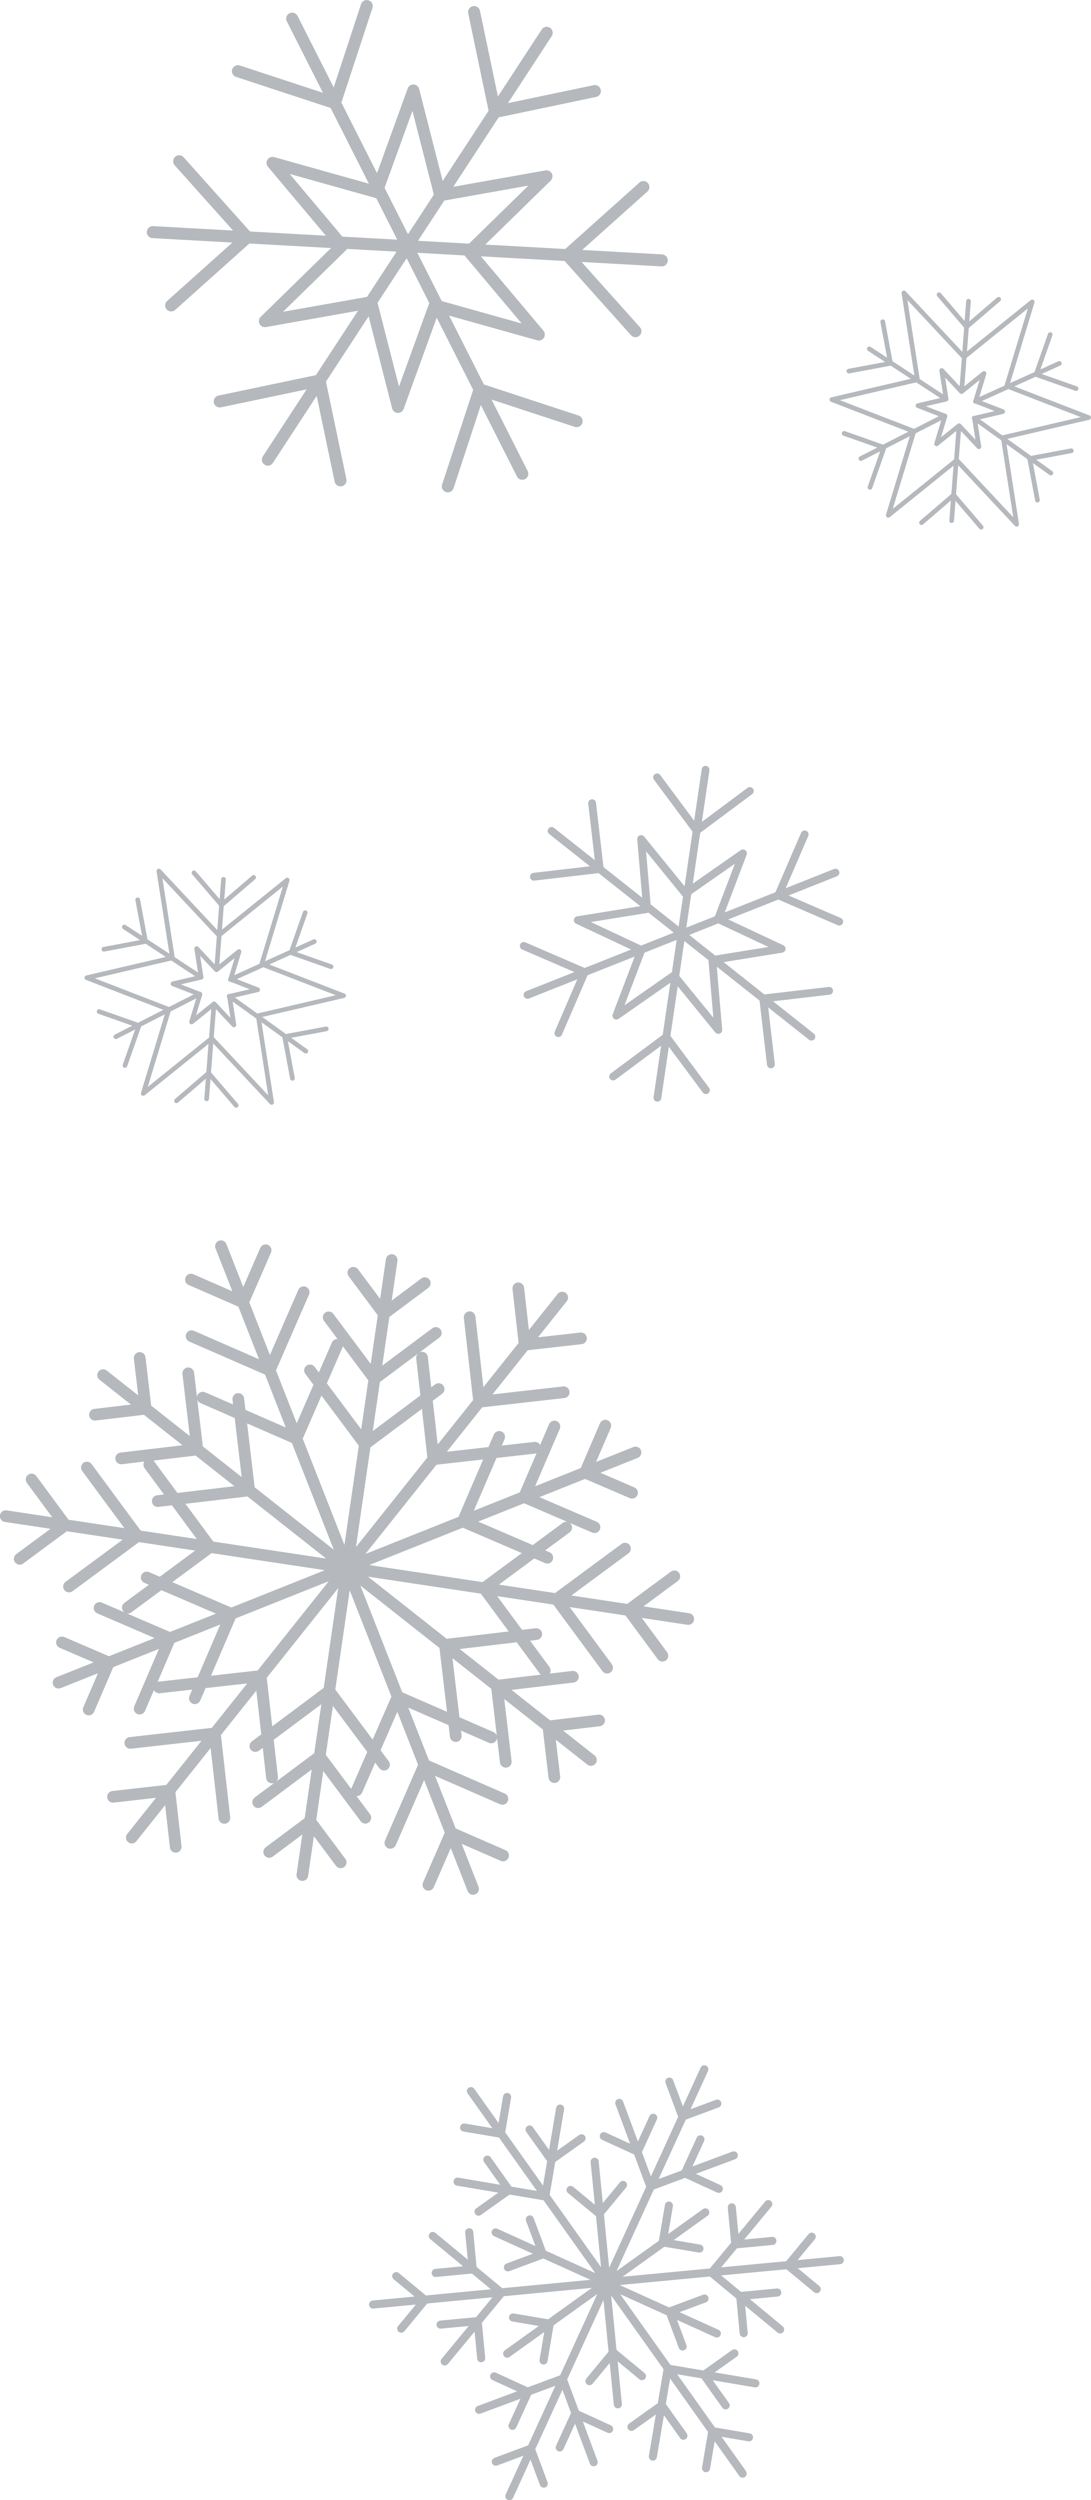 <?xml version="1.0" encoding="UTF-8"?>
<svg id="_レイヤー_2" data-name="レイヤー_2" xmlns="http://www.w3.org/2000/svg" viewBox="0 0 516.7 1183.24">
  <defs>
    <style>
      .cls-1 {
        fill: #b5b9bd;
      }
    </style>
  </defs>
  <g id="_レイヤー_1-2" data-name="レイヤー_1">
    <g>
      <path class="cls-1" d="M353.27,1169.54l-11.52-16.21,12.65,2.14c1.05.18,2.04-.53,2.21-1.57.18-1.05-.53-2.03-1.57-2.21l-16.43-2.78-4.27-6.01s0,0,0,0l-13.63-19.17,11.51,1.94,9.88,13.9c.2.28.47.5.76.63.6.28,1.33.23,1.91-.18.86-.61,1.07-1.81.45-2.68l-7.66-10.77,19.88,3.36c1.05.18,2.04-.53,2.21-1.57.18-1.05-.53-2.04-1.57-2.21l-19.61-3.31,10.45-7.43c.86-.61,1.07-1.81.45-2.68-.61-.86-1.81-1.07-2.68-.45l-13.58,9.66-15.57-2.63-23.81-33.48,21.99,9.96,5.76,15.48c.19.5.55.87,1,1.08.45.2.97.24,1.47.05.99-.37,1.5-1.48,1.13-2.47l-4.43-11.91,18.05,8.17c.97.44,2.1,0,2.54-.96.44-.96.01-2.1-.95-2.54,0,0,0,0,0,0l-18.44-8.35,12.49-4.65c.99-.37,1.5-1.48,1.13-2.47-.37-.99-1.48-1.5-2.47-1.13l-16.12,6-23.37-10.58,42.65-4.04,12.58,10.4,1.57,16.59c.07.71.51,1.29,1.11,1.57.3.14.63.2.98.16,1.06-.1,1.83-1.04,1.73-2.09l-1.21-12.77,15.33,12.67c.13.11.28.2.43.27.77.35,1.71.16,2.28-.52.68-.82.56-2.03-.26-2.7l-15.54-12.85,13.15-1.25c1.06-.1,1.83-1.04,1.73-2.09-.1-1.06-1.04-1.83-2.09-1.73l-16.98,1.61-9.41-7.78,23.79-2.25s0,0,0,0l7.07-.67,13.14,10.87c.13.11.28.2.43.27.77.35,1.71.16,2.28-.52.68-.82.56-2.03-.26-2.7l-10.18-8.42,20.07-1.9c1.06-.1,1.83-1.04,1.73-2.09-.1-1.06-1.04-1.83-2.09-1.73l-19.8,1.88,8.17-9.88c.68-.82.56-2.03-.26-2.7-.82-.68-2.03-.56-2.7.26l-10.62,12.84-30.76,2.91,7.44-8.99,16.98-1.61c1.06-.1,1.83-1.04,1.73-2.09-.1-1.06-1.04-1.83-2.09-1.73l-13.15,1.25,12.85-15.54c.68-.82.56-2.03-.26-2.7-.82-.68-2.03-.56-2.7.26l-12.67,15.33-1.21-12.77c-.1-1.06-1.04-1.83-2.09-1.73-1.06.1-1.83,1.04-1.73,2.09l1.57,16.59-10.06,12.17-41.33,3.92,19.8-14.2,16.29,2.75c1.05.18,2.04-.53,2.21-1.57.18-1.05-.53-2.04-1.57-2.21l-12.53-2.12,16.1-11.55c.86-.62,1.06-1.82.44-2.68-.62-.86-1.82-1.06-2.68-.44l-16.44,11.79,2.22-13.14c.18-1.05-.53-2.04-1.57-2.21-1.05-.18-2.04.53-2.21,1.57l-2.87,16.96-20.03,14.36,17.66-38.6,14.8-5.51,15.16,6.94c.96.44,2.1.02,2.55-.95.44-.96.02-2.1-.95-2.55l-11.66-5.34,18.64-6.94c.99-.37,1.5-1.48,1.13-2.47-.37-.99-1.48-1.5-2.47-1.13l-18.9,7.03,5.5-12.02c.44-.96.02-2.1-.95-2.55-.96-.44-2.1-.02-2.55.95l-7.1,15.51-10.94,4.07,9.79-21.39,3.07-6.71,15.62-5.81c.99-.37,1.5-1.48,1.13-2.47-.37-.99-1.48-1.5-2.47-1.13l-12.02,4.47,8.27-18.08c.44-.96.02-2.1-.95-2.55-.96-.44-2.1-.02-2.55.95l-8.39,18.33-4.61-12.38c-.37-.99-1.48-1.5-2.47-1.13-.99.37-1.5,1.48-1.13,2.47l5.95,15.98-2.95,6.46-9.94,21.73-4.26-11.44,7.1-15.51c.44-.96.02-2.1-.95-2.55-.96-.44-2.1-.02-2.55.95l-5.5,12.02-7.03-18.9c-.37-.99-1.48-1.5-2.47-1.13-.99.37-1.5,1.48-1.13,2.47l6.94,18.64-11.66-5.34c-.96-.44-2.1-.02-2.55.95-.44.96-.02,2.1.95,2.55l15.16,6.94,5.69,15.29-17.51,38.28-2.49-25.23,10.53-12.73c.68-.82.56-2.03-.26-2.7-.82-.68-2.03-.56-2.7.26l-8.1,9.8-1.95-19.72c-.1-1.06-1.05-1.83-2.1-1.72-1.06.1-1.83,1.04-1.72,2.1l1.99,20.14-10.27-8.49c-.82-.68-2.03-.56-2.7.26-.68.82-.56,2.03.26,2.7l13.26,10.96,2.39,24.13-24.32-34.21,2.63-15.57,13.58-9.66c.86-.61,1.07-1.81.45-2.68-.61-.86-1.81-1.07-2.68-.45l-10.45,7.43,3.31-19.61c.18-1.05-.53-2.04-1.57-2.21-1.05-.18-2.04.53-2.21,1.57l-3.36,19.88-7.66-10.77c-.61-.86-1.81-1.07-2.68-.45-.86.61-1.07,1.81-.45,2.68l9.88,13.9-1.94,11.51-17.91-25.18,2.78-16.43c.18-1.05-.53-2.04-1.57-2.21-1.05-.18-2.04.53-2.21,1.57l-2.14,12.65-11.52-16.21c-.61-.86-1.81-1.07-2.68-.45-.86.61-1.07,1.81-.45,2.68l11.68,16.43-13.03-2.2c-1.05-.18-2.04.53-2.21,1.57-.15.88.32,1.71,1.09,2.07.15.07.31.12.48.15l16.82,2.84,4.12,5.79s0,0,0,0l13.85,19.48-12.03-2.03-9.88-13.9c-.61-.86-1.81-1.07-2.68-.45-.86.61-1.07,1.81-.45,2.68l7.66,10.77-19.88-3.36c-1.05-.18-2.04.53-2.21,1.57-.15.88.32,1.71,1.09,2.07.15.07.31.12.48.15l19.61,3.31-10.45,7.43c-.86.61-1.07,1.81-.45,2.68.2.28.47.5.76.63.6.28,1.33.23,1.91-.18l13.58-9.66,16.09,2.72,24.51,34.47-23.45-10.62-5.76-15.48c-.37-.99-1.48-1.5-2.47-1.13-.99.37-1.5,1.48-1.13,2.47l4.43,11.91-18.05-8.17c-.97-.44-2.1,0-2.54.96-.44.96-.01,2.1.95,2.54,0,0,0,0,0,0l18.44,8.34-12.49,4.65c-.99.37-1.5,1.48-1.13,2.47.19.5.55.87,1,1.08s.97.24,1.47.05l16.12-6,22.3,10.1-41.75,3.96-12.17-10.06-1.57-16.59c-.1-1.06-1.04-1.83-2.09-1.73-1.06.1-1.83,1.04-1.73,2.09l1.21,12.77-15.33-12.67c-.82-.68-2.03-.56-2.7.26-.68.82-.56,2.03.26,2.7l15.54,12.85-13.15,1.25c-1.06.1-1.83,1.04-1.73,2.09.07.71.51,1.29,1.11,1.57.3.14.63.2.98.16l16.98-1.61,8.99,7.44-23.42,2.22s0,0,0,0l-7.34.7-12.84-10.62c-.82-.68-2.03-.56-2.7.26-.68.82-.56,2.03.26,2.7l9.88,8.17-19.8,1.88c-1.06.1-1.83,1.04-1.73,2.09.07.71.51,1.29,1.11,1.57.3.14.63.2.98.16l20.07-1.9-8.42,10.18c-.68.82-.56,2.03.26,2.7.13.11.28.2.43.27.77.35,1.71.16,2.28-.52l10.87-13.14,30.86-2.92-7.78,9.4-16.98,1.61c-1.06.1-1.83,1.04-1.73,2.09.07.71.51,1.29,1.11,1.57.3.14.63.2.98.16l13.15-1.25-12.85,15.54c-.68.82-.56,2.03.26,2.7.13.11.28.2.43.27.77.35,1.71.16,2.28-.52l12.67-15.33,1.21,12.77c.07.71.51,1.29,1.11,1.57.3.14.63.2.98.16,1.06-.1,1.83-1.04,1.73-2.09l-1.57-16.59,10.4-12.58,41.68-3.95-20.74,14.87-16.29-2.75c-1.05-.18-2.04.53-2.21,1.57-.15.88.32,1.71,1.09,2.07.15.07.31.12.48.15l12.53,2.12-16.1,11.55c-.86.62-1.06,1.82-.44,2.68.2.28.47.49.76.63.61.28,1.34.23,1.92-.19l16.44-11.79-2.22,13.14c-.15.88.32,1.71,1.09,2.07.15.07.31.12.48.15,1.05.18,2.04-.53,2.21-1.57l2.86-16.96,20.71-14.85-17.61,38.49-15.29,5.69-15.16-6.94c-.96-.44-2.1-.02-2.55.95-.44.96-.02,2.1.95,2.55l11.66,5.34-18.64,6.94c-.99.37-1.5,1.48-1.13,2.47.19.5.55.87,1,1.08.45.2.97.24,1.47.05l18.9-7.03-5.5,12.02c-.44.96-.02,2.1.95,2.55.96.44,2.1.02,2.55-.95l7.1-15.51,11.44-4.26-9.94,21.73-2.95,6.46-15.98,5.95c-.99.37-1.5,1.48-1.13,2.47.19.5.55.87,1,1.08.45.2.97.24,1.47.05l12.38-4.61-8.39,18.33c-.44.96-.02,2.1.95,2.55.96.44,2.1.02,2.55-.95l8.27-18.08,4.47,12.02c.19.5.55.87,1,1.08.45.2.97.24,1.47.05.99-.37,1.5-1.48,1.13-2.47l-5.81-15.62,3.07-6.71,9.79-21.39,4.07,10.94-7.1,15.51c-.44.96-.02,2.1.95,2.55.96.44,2.1.02,2.55-.95l5.5-12.02,7.03,18.9c.19.5.55.87,1,1.08.45.2.97.24,1.47.05.99-.37,1.5-1.48,1.13-2.47l-6.94-18.64,11.66,5.34c.96.44,2.1.02,2.55-.95.44-.96.02-2.1-.95-2.55l-15.16-6.94-5.51-14.8,17.18-37.54,2.41,24.41-10.53,12.73c-.68.82-.56,2.03.26,2.7.13.11.28.2.43.27.77.35,1.71.16,2.28-.52l8.1-9.8,1.95,19.72c.07.71.51,1.28,1.11,1.56.3.14.64.2.99.16,1.06-.1,1.83-1.04,1.72-2.1l-1.99-20.14,10.27,8.49c.13.11.28.2.43.27.77.35,1.71.16,2.28-.52.68-.82.56-2.03-.26-2.7l-13.26-10.96-2.55-25.75,24.8,34.88-2.72,16.09-13.58,9.66c-.86.61-1.07,1.81-.45,2.68.2.28.47.5.76.63.6.28,1.33.23,1.91-.18l10.45-7.43-3.31,19.61c-.15.88.32,1.71,1.09,2.07.15.07.31.12.48.15,1.05.18,2.04-.53,2.21-1.57l3.36-19.88,7.66,10.77c.2.28.47.5.76.63.6.28,1.33.23,1.91-.18.86-.61,1.07-1.81.45-2.68l-9.88-13.9,2.03-12.03,17.96,25.27-2.84,16.82c-.15.88.32,1.71,1.09,2.07.15.07.31.12.48.15,1.05.18,2.04-.53,2.21-1.57l2.2-13.03,11.68,16.43c.2.28.47.5.76.63.6.28,1.33.23,1.91-.18.86-.61,1.07-1.81.45-2.68Z"/>
      <path class="cls-1" d="M273.99,196.67l-44.81-14.71-16.47-32.57,41.71,11.69c1.2.34,2.49-.15,3.16-1.2.68-1.05.59-2.42-.22-3.38l-29.59-35.17,39.62,2.2,31.44,35.12c.17.19.36.35.56.49,1.05.69,2.48.62,3.46-.26,1.17-1.05,1.27-2.85.22-4.02l-27.64-30.87,37.83,2.1c1.57.09,2.92-1.12,3-2.69.09-1.57-1.12-2.92-2.69-3l-37.85-2.1,30.9-27.65c1.17-1.05,1.27-2.85.22-4.02-1.05-1.17-2.85-1.27-4.02-.22l-35.14,31.45-37.85-2.1,30.98-30.27c.89-.87,1.11-2.23.54-3.34-.57-1.11-1.8-1.72-3.03-1.5l-43.63,7.75,21.47-32.85,46.16-9.67c1.54-.32,2.53-1.83,2.2-3.37-.32-1.54-1.83-2.53-3.37-2.2l-40.58,8.5,20.74-31.73c.86-1.32.49-3.08-.83-3.94-1.32-.86-3.08-.49-3.94.83l-20.73,31.71-8.49-40.56c-.32-1.54-1.83-2.53-3.37-2.21-1.54.32-2.53,1.83-2.21,3.37l9.65,46.14-21.74,33.25-11.13-43.54c-.31-1.21-1.37-2.08-2.62-2.14-1.25-.06-2.39.7-2.82,1.87l-14.53,40.08-16.87-33.37,14.71-44.81c.49-1.49-.32-3.1-1.82-3.6-1.5-.49-3.11.32-3.6,1.82l-12.93,39.39-17.11-33.83c-.71-1.4-2.42-1.97-3.83-1.26-1.4.71-1.97,2.42-1.26,3.83l17.1,33.81-39.37-12.93c-1.5-.49-3.11.32-3.6,1.82-.41,1.25.09,2.59,1.15,3.27.2.13.43.24.67.32l44.79,14.71,18.12,35.82-44.87-12.58c-1.2-.34-2.49.15-3.16,1.2-.68,1.05-.59,2.42.22,3.38l27.44,32.62-35.92-1.99-31.45-35.14c-1.05-1.17-2.85-1.27-4.02-.22-1.17,1.05-1.27,2.85-.22,4.02l27.65,30.9-37.85-2.1c-1.57-.09-2.92,1.12-3,2.69-.06,1.05.46,2.01,1.29,2.54.4.26.88.43,1.4.46l37.83,2.1-30.88,27.63c-1.17,1.05-1.27,2.85-.22,4.02.17.19.36.35.57.49,1.05.69,2.48.62,3.46-.26l35.13-31.43,38.68,2.14-33.33,32.57c-.89.87-1.11,2.23-.54,3.34.23.45.57.82.97,1.08.59.39,1.33.55,2.06.42l43.6-7.74-19.93,30.48-46.14,9.67c-1.54.32-2.53,1.83-2.2,3.37.16.77.62,1.4,1.23,1.8.61.4,1.37.57,2.14.4l40.56-8.5-20.73,31.71c-.86,1.32-.49,3.08.83,3.94,1.32.86,3.08.49,3.94-.83l20.74-31.73,8.5,40.58c.16.77.62,1.4,1.23,1.8.61.4,1.37.56,2.14.4,1.54-.32,2.53-1.83,2.2-3.37l-9.67-46.16,20.2-30.89,11.14,43.57c.31,1.21,1.37,2.08,2.62,2.14,1.25.06,2.39-.7,2.82-1.87l15.66-43.21,17.27,34.15-14.7,44.79c-.41,1.25.09,2.59,1.15,3.27.2.13.43.24.67.32,1.5.49,3.11-.32,3.6-1.82l12.92-39.37,17.1,33.81c.23.46.58.83.98,1.1.82.54,1.91.63,2.85.16,1.4-.71,1.97-2.42,1.26-3.83l-17.11-33.83,39.4,12.93c1.5.49,3.11-.32,3.6-1.82.49-1.5-.32-3.1-1.82-3.6ZM220.07,121.02l26.98,32.08-37.84-10.61-11.55-22.83,22.31,1.24s.05.08.08.12ZM250.24,87.85l-28.1,27.46-24.16-1.34,12.45-19.05,39.81-7.07ZM195.33,52.47l10.14,39.65-12.24,18.73-11.1-21.95,13.21-36.43ZM137.23,82.33l40.36,11.32c.2.06.4.08.59.1l9.95,19.68-25.97-1.44-24.94-29.65ZM134.04,147.58l29.98-29.3c.15-.14.27-.3.38-.47l23.41,1.3-13.99,21.4-39.78,7.06ZM203.25,143.56l-14.29,39.41-10.14-39.67,13.77-21.07,10.72,21.2s-.05.08-.06.13Z"/>
      <path class="cls-1" d="M335.82,514.89l-18.3-24.6,3.45-23.47,17.78,21.83c.51.63,1.38.85,2.13.55.75-.3,1.22-1.07,1.15-1.88l-2.55-29.77,20.23,16.01,3.55,30.43c.02.16.06.32.12.47.3.76,1.09,1.25,1.94,1.16,1.02-.12,1.74-1.04,1.63-2.05l-3.12-26.75,19.31,15.28c.8.63,1.97.5,2.6-.3.63-.8.5-1.97-.3-2.6l-19.32-15.29,26.77-3.12c1.02-.12,1.74-1.04,1.63-2.05-.12-1.02-1.04-1.74-2.05-1.63l-30.45,3.55-19.32-15.29,27.79-4.48c.8-.13,1.43-.77,1.54-1.57.11-.8-.31-1.59-1.05-1.93l-26.08-12.22,23.71-9.41,28.14,12.15c.94.41,2.03-.03,2.43-.97.41-.94-.03-2.03-.97-2.43l-24.74-10.68,22.9-9.09c.95-.38,1.42-1.45,1.04-2.4-.38-.95-1.45-1.42-2.4-1.04l-22.89,9.08,10.68-24.73c.41-.94-.03-2.03-.97-2.44-.94-.41-2.03.03-2.44.97l-12.15,28.13-24,9.53,10.39-27.3c.29-.76.05-1.62-.59-2.12-.64-.5-1.53-.52-2.2-.06l-22.73,15.85,3.53-24.05,24.6-18.3c.82-.61.99-1.77.38-2.59-.61-.82-1.77-.99-2.59-.38l-21.62,16.09,3.58-24.38c.15-1.01-.55-1.95-1.56-2.1-1.01-.15-1.95.55-2.1,1.56l-3.58,24.37-16.07-21.61c-.61-.82-1.77-.99-2.59-.38-.69.51-.92,1.41-.62,2.17.06.15.14.29.24.42l18.28,24.59-3.79,25.82-19.13-23.49c-.51-.63-1.38-.85-2.13-.55-.75.3-1.22,1.07-1.15,1.88l2.36,27.61-18.34-14.51-3.55-30.45c-.12-1.02-1.04-1.74-2.05-1.63-1.02.12-1.74,1.04-1.63,2.05l3.12,26.77-19.32-15.29c-.8-.63-1.97-.5-2.6.3-.43.54-.51,1.24-.27,1.83.12.29.31.56.57.77l19.31,15.28-26.76,3.11c-1.02.12-1.74,1.04-1.63,2.05.02.17.06.32.12.47.3.76,1.09,1.25,1.94,1.16l30.44-3.54,19.74,15.62-29.91,4.82c-.8.13-1.43.77-1.54,1.57-.05.33,0,.65.11.94.17.43.5.79.94.99l26.06,12.21-22,8.73-28.13-12.14c-.94-.41-2.03.03-2.43.97-.2.47-.2.98-.02,1.42.17.44.52.81.99,1.02l24.73,10.67-22.89,9.08c-.95.38-1.42,1.45-1.04,2.4.38.95,1.45,1.42,2.4,1.04l22.9-9.09-10.68,24.74c-.2.47-.2.98-.02,1.42.17.44.52.81.99,1.02.94.41,2.03-.03,2.43-.97l12.15-28.14,22.3-8.85-10.4,27.32c-.29.76-.05,1.62.59,2.12.64.5,1.53.52,2.2.06l24.5-17.09-3.61,24.61-24.58,18.29c-.69.51-.92,1.41-.62,2.17.06.15.14.29.24.42.61.82,1.77.99,2.59.38l21.61-16.08-3.58,24.37c-.05.33,0,.66.11.95.24.59.77,1.05,1.45,1.15,1.01.15,1.95-.55,2.1-1.56l3.58-24.38,16.09,21.62c.61.82,1.77.99,2.59.38.82-.61.99-1.77.38-2.59ZM335.51,454.51l2.32,27.15-16.13-19.8,2.42-16.45,11.39,9.01s0,.06,0,.1ZM363.96,448.19l-25.21,4.07-12.33-9.76,13.75-5.46,23.79,11.15ZM348.03,408.82l-9.46,24.86-13.52,5.37,2.32-15.82,20.66-14.41ZM305.98,402.93l17.21,21.13c.08.1.18.19.28.27l-2.08,14.18-13.26-10.49-2.15-25.09ZM279.85,436.4l26.9-4.34c.13-.02.26-.06.38-.11l11.95,9.46-15.45,6.13-23.78-11.14ZM318.13,460.18l-22.35,15.59,9.47-24.88,15.21-6.03-2.24,15.28s-.06.03-.08.05Z"/>
      <path class="cls-1" d="M299.97,684.88s0,0-.01,0l-17.64,7.04,6.91-16.07c.6-1.41-.05-3.04-1.45-3.64-1.4-.6-3.03.05-3.64,1.45l-9.09,21.16-21.61,8.62,11.68-27.18c.6-1.41-.05-3.04-1.45-3.64-1.4-.6-3.03.05-3.64,1.45l-4.24,9.86c-.51-.99-1.59-1.61-2.76-1.48l-15.36,1.73,1.3-3.02c.6-1.41-.05-3.04-1.45-3.64-1.4-.6-3.03.05-3.64,1.45l-2.55,5.92-19.71,2.22,16.76-21.02,38.9-4.39c.25-.03.48-.09.7-.17,1.14-.45,1.88-1.62,1.74-2.89-.17-1.52-1.54-2.61-3.06-2.44l-33.4,3.77,16.66-20.9,25.56-2.88c.25-.03.48-.09.7-.17,1.14-.45,1.88-1.62,1.74-2.89-.17-1.52-1.54-2.61-3.06-2.44l-20.05,2.26,13.62-17.08c.95-1.2.76-2.94-.44-3.89-1.19-.95-2.94-.76-3.89.44l-13.62,17.08-2.26-20.05c-.17-1.52-1.54-2.61-3.06-2.44-1.52.17-2.61,1.54-2.44,3.06l2.88,25.56-16.66,20.89-3.77-33.4c-.17-1.52-1.54-2.61-3.06-2.44-1.52.17-2.61,1.54-2.44,3.06l4.39,38.9-16.76,21.02-2.33-20.69,4.44-3.31c1.23-.92,1.48-2.65.56-3.88-.92-1.23-2.65-1.47-3.88-.56l-1.84,1.37-1.62-14.34c-.17-1.52-1.54-2.61-3.06-2.44-.29.03-.56.12-.82.24l9.32-6.96c1.23-.92,1.48-2.65.56-3.88-.92-1.23-2.65-1.47-3.88-.56l-23.7,17.7,3.34-23.03,18.46-13.78c1.23-.92,1.48-2.65.56-3.88-.92-1.23-2.65-1.48-3.88-.56l-14.02,10.46,2.73-18.79c.22-1.51-.83-2.92-2.34-3.14-1.52-.22-2.92.83-3.14,2.34l-2.73,18.79-10.46-14.02c-.92-1.23-2.65-1.47-3.88-.56-1.23.92-1.48,2.65-.56,3.88l13.78,18.46-3.34,23.02-17.7-23.7c-.92-1.23-2.65-1.47-3.88-.56-1.23.92-1.48,2.65-.56,3.88l6.42,8.6c-1.11-.05-2.19.57-2.66,1.65l-6.18,14.17-1.97-2.63c-.92-1.23-2.66-1.48-3.88-.56-1.23.92-1.48,2.65-.56,3.88l3.86,5.17-7.93,18.18-9.82-25.02,15.65-35.89c.61-1.4-.03-3.03-1.43-3.65-1.4-.61-3.03.03-3.65,1.43l-13.44,30.81-9.77-24.87,10.28-23.57c.61-1.4-.03-3.03-1.43-3.65-1.4-.61-3.03.03-3.65,1.43l-8.07,18.5-7.98-20.33c-.56-1.42-2.17-2.13-3.59-1.57-1.42.56-2.13,2.17-1.57,3.59l7.98,20.33-18.5-8.07c-1.4-.61-3.03.03-3.65,1.43-.61,1.4.03,3.03,1.43,3.65l23.57,10.28,9.77,24.87-30.81-13.44c-1.4-.61-3.03.03-3.65,1.43-.61,1.4.03,3.03,1.43,3.65l35.89,15.65,9.82,25.02-19.08-8.32-.65-5.5c-.18-1.52-1.56-2.6-3.08-2.43-1.51.18-2.6,1.56-2.43,3.08l.27,2.28-13.23-5.77c-1.4-.61-3.03.03-3.65,1.43-.12.27-.18.55-.2.82l-1.37-11.56c-.18-1.52-1.56-2.6-3.08-2.43-1.52.18-2.6,1.56-2.43,3.08l3.47,29.38-18.27-14.41-2.7-22.87c-.18-1.52-1.56-2.6-3.08-2.43-1.51.18-2.6,1.56-2.43,3.08l2.05,17.37-14.91-11.76c-1.2-.95-2.94-.74-3.89.46-.95,1.2-.74,2.94.46,3.89l14.91,11.76-17.37,2.05c-1.51.18-2.6,1.56-2.43,3.08.18,1.52,1.56,2.6,3.08,2.43l22.87-2.71,18.27,14.41-29.38,3.47c-1.51.18-2.6,1.56-2.43,3.08.18,1.52,1.56,2.6,3.08,2.43l10.66-1.26c-.6.94-.6,2.18.1,3.13l9.18,12.44-3.27.39c-1.51.19-2.6,1.56-2.43,3.08.18,1.52,1.56,2.6,3.08,2.43l6.4-.76,11.78,15.96-26.58-4-23.25-31.5c-.91-1.23-2.64-1.5-3.87-.58-1.23.91-1.49,2.64-.58,3.87l19.96,27.04-26.42-3.98-15.28-20.69c-.91-1.23-2.65-1.49-3.87-.58-1.23.91-1.49,2.64-.58,3.87l11.99,16.23-21.6-3.25c-1.51-.23-2.92.81-3.15,2.33-.23,1.51.81,2.92,2.33,3.15l21.6,3.25-16.23,11.99c-1.23.91-1.49,2.64-.58,3.87.76,1.03,2.1,1.38,3.24.93.22-.09.43-.2.63-.35l20.69-15.28,26.43,3.98-27.04,19.96c-1.23.91-1.49,2.64-.58,3.87.76,1.03,2.1,1.38,3.24.93.22-.09.43-.2.63-.35l31.5-23.25,26.58,4-16.75,12.37-5.09-2.19c-1.4-.6-3.03.05-3.64,1.45-.6,1.41.05,3.04,1.45,3.64l2.11.91-11.61,8.57c-1.23.91-1.49,2.64-.58,3.87.17.23.37.42.58.58l-10.66-4.58c-1.4-.6-3.03.05-3.64,1.45-.6,1.41.05,3.04,1.45,3.64l27.18,11.68-21.61,8.62-21.16-9.09c-1.4-.6-3.03.05-3.64,1.45-.6,1.41.05,3.04,1.45,3.64l16.07,6.91-17.64,7.03c-1.42.57-2.11,2.18-1.55,3.6.57,1.42,2.17,2.11,3.59,1.55,0,0,0,0,.01,0l17.64-7.04-6.91,16.07c-.6,1.41.05,3.04,1.45,3.64.7.3,1.45.29,2.11.03.66-.26,1.23-.78,1.53-1.48l9.09-21.16,21.61-8.62-11.68,27.18c-.6,1.41.05,3.04,1.45,3.64.7.3,1.45.29,2.11.03.66-.26,1.23-.78,1.53-1.48l4.24-9.86c.51.99,1.59,1.61,2.76,1.48l15.36-1.73-1.3,3.02c-.6,1.41.05,3.04,1.45,3.64.7.3,1.45.29,2.11.03.66-.26,1.23-.78,1.53-1.48l2.55-5.92,19.71-2.22-16.76,21.02-38.91,4.39c-1.52.17-2.61,1.54-2.44,3.06s1.54,2.61,3.06,2.44l33.4-3.77-16.66,20.9-25.56,2.88c-1.52.17-2.61,1.54-2.44,3.06.17,1.52,1.54,2.61,3.06,2.44l20.05-2.26-13.62,17.08c-.95,1.2-.76,2.94.44,3.89.8.64,1.85.76,2.74.41.44-.17.84-.46,1.15-.85l13.62-17.08,2.26,20.05c.17,1.52,1.54,2.61,3.06,2.44.25-.03.48-.09.7-.17,1.14-.45,1.88-1.62,1.74-2.89l-2.88-25.56,16.66-20.9,3.77,33.4c.17,1.52,1.54,2.61,3.06,2.44.25-.03.48-.09.7-.17,1.14-.45,1.88-1.62,1.74-2.89l-4.39-38.91,16.76-21.02,2.33,20.69-4.44,3.31c-1.23.92-1.48,2.65-.56,3.88.76,1.02,2.1,1.37,3.23.92.23-.09.44-.21.65-.36l1.84-1.37,1.62,14.34c.17,1.52,1.54,2.61,3.06,2.44.25-.03.48-.09.7-.17.03-.01.06-.03.09-.04l-9.3,6.94c-1.23.92-1.48,2.65-.56,3.88.76,1.02,2.1,1.37,3.23.92.23-.09.44-.21.65-.36l23.7-17.7-3.34,23.02-18.45,13.78c-1.23.92-1.48,2.65-.56,3.88.76,1.02,2.1,1.37,3.23.92.23-.09.44-.21.65-.36l14.02-10.46-2.73,18.79c-.22,1.51.83,2.92,2.34,3.14.49.07.97,0,1.41-.16.9-.35,1.58-1.16,1.73-2.18l2.73-18.79,10.46,14.02c.76,1.02,2.1,1.37,3.23.92.23-.09.44-.21.65-.36,1.23-.92,1.48-2.65.56-3.88l-13.78-18.46,3.34-23.03,17.7,23.7c.76,1.02,2.1,1.37,3.23.92.23-.09.44-.21.65-.36,1.23-.92,1.48-2.65.56-3.88l-6.42-8.6c.39.02.78-.04,1.14-.18.66-.26,1.22-.77,1.53-1.47l6.18-14.17,1.97,2.63c.76,1.02,2.1,1.37,3.23.92.23-.09.44-.21.65-.36,1.23-.92,1.48-2.65.56-3.88l-3.86-5.17,7.93-18.18,9.82,25.02-15.65,35.89c-.61,1.4.03,3.03,1.43,3.65.7.31,1.46.3,2.12.04.66-.26,1.22-.77,1.53-1.47l13.44-30.81,9.77,24.87-10.28,23.57c-.61,1.4.03,3.03,1.43,3.65.7.31,1.46.3,2.12.04.66-.26,1.22-.77,1.53-1.47l8.07-18.5,7.98,20.33c.56,1.42,2.17,2.13,3.59,1.57,1.42-.56,2.13-2.17,1.57-3.59l-7.98-20.33,18.5,8.07c.7.31,1.46.3,2.12.04.66-.26,1.22-.77,1.53-1.47.61-1.4-.03-3.03-1.43-3.65l-23.57-10.28-9.77-24.87,30.81,13.44c.7.31,1.46.3,2.12.04.66-.26,1.22-.77,1.53-1.47.61-1.4-.03-3.03-1.43-3.65l-35.89-15.65-9.82-25.02,19.08,8.32.65,5.5c.18,1.52,1.56,2.6,3.08,2.43.24-.03.47-.09.69-.17,1.14-.45,1.89-1.63,1.74-2.9l-.27-2.28,13.23,5.77c.7.31,1.46.3,2.12.04.66-.26,1.22-.77,1.53-1.47.12-.27.17-.54.2-.82l1.37,11.55c.18,1.52,1.56,2.6,3.08,2.43.24-.03.47-.09.69-.17,1.14-.45,1.89-1.63,1.74-2.9l-3.47-29.38,18.27,14.41,2.7,22.87c.18,1.52,1.56,2.6,3.08,2.43.24-.03.47-.09.69-.17,1.14-.45,1.89-1.63,1.74-2.9l-2.05-17.37,14.91,11.76c.8.63,1.84.75,2.73.4.44-.17.84-.46,1.16-.86.95-1.2.74-2.94-.46-3.89l-14.91-11.76,17.37-2.05c.24-.03.47-.09.69-.17,1.14-.45,1.89-1.63,1.74-2.9-.18-1.52-1.56-2.6-3.08-2.43l-22.87,2.71-18.27-14.41,29.38-3.47c.24-.03.47-.09.69-.17,1.14-.45,1.89-1.63,1.74-2.9-.18-1.52-1.56-2.6-3.08-2.43l-10.66,1.26c.6-.94.6-2.18-.1-3.13l-9.18-12.44,3.26-.39c.24-.03.47-.09.69-.17,1.14-.45,1.89-1.63,1.74-2.9-.18-1.52-1.56-2.6-3.08-2.43l-6.4.76-11.78-15.96,26.58,4,23.25,31.5c.76,1.03,2.1,1.38,3.24.93.22-.09.43-.2.63-.35,1.23-.91,1.49-2.64.58-3.87l-19.96-27.04,26.42,3.98,15.28,20.69c.76,1.03,2.1,1.38,3.24.93.22-.09.43-.2.63-.35,1.23-.91,1.49-2.64.58-3.87l-11.99-16.24,21.6,3.25c.5.08.99.01,1.42-.16.89-.35,1.58-1.15,1.73-2.17.23-1.51-.81-2.92-2.33-3.15l-21.6-3.25,16.23-11.99c1.23-.91,1.49-2.64.58-3.87-.91-1.23-2.64-1.49-3.87-.58l-20.69,15.28-26.42-3.98,27.04-19.96c1.23-.91,1.49-2.64.58-3.87-.91-1.23-2.64-1.5-3.87-.58l-31.5,23.25-26.58-4,16.75-12.37,5.09,2.19c.7.3,1.45.29,2.11.03.66-.26,1.23-.78,1.53-1.48.6-1.41-.05-3.04-1.45-3.64l-2.11-.91,11.61-8.57c1.23-.91,1.49-2.64.58-3.87-.17-.24-.39-.43-.61-.59l10.69,4.59c.7.3,1.45.29,2.11.03.66-.26,1.23-.78,1.53-1.48.6-1.41-.05-3.04-1.45-3.64l-27.18-11.68,21.61-8.62,21.16,9.09c.7.3,1.45.29,2.11.03.66-.26,1.23-.78,1.53-1.48.6-1.41-.05-3.04-1.45-3.64l-16.07-6.91,17.64-7.04c1.42-.57,2.11-2.18,1.55-3.6-.56-1.42-2.17-2.11-3.59-1.55ZM253.64,687.97c.16-.02.31-.07.46-.11l-7.95,18.49-21.74,8.67,10.73-24.96,18.5-2.09ZM228.81,690.77l-11.67,27.15-44.09,17.58,33.68-42.25,22.08-2.49ZM202.4,689.81l-33.82,42.42,6.85-47.19,24.38-18.2,2.59,22.98ZM197.74,640.81c-.47.56-.72,1.3-.63,2.09l1.98,17.56-22.53,16.82,3.36-23.16,17.83-13.31ZM162.26,637.65c.06-.14.1-.29.14-.44l12.03,16.12-3.36,23.16-16.26-21.77,7.44-17.07ZM169.94,684.24l-6.82,46.97-19.75-50.29,8.88-20.36,17.68,23.68ZM138.23,682.95l19.83,50.5-37.45-29.53-3.57-30.21,21.19,9.24ZM93.46,662.48c.25.69.77,1.28,1.49,1.59l16.2,7.07,3.3,27.93-18.38-14.49-2.61-22.09ZM72.98,691.63c-.09-.13-.2-.24-.31-.34l19.97-2.36,18.38,14.49-26.98,3.19-11.06-14.98ZM117.18,708.27l37.27,29.39-53.43-8.04-13.19-17.87,29.35-3.47ZM100.2,735.09l53.65,8.08-44.29,17.67-27.95-12.01,18.6-13.73ZM60.08,763.62c.5.09,1.02.05,1.5-.14.22-.09.43-.2.63-.35l14.22-10.5,25.84,11.1-21.74,8.67-20.45-8.79ZM75.1,795.93c-.16.02-.31.06-.45.1l7.94-18.48,21.74-8.67-10.73,24.96-18.5,2.09ZM111.6,765.98l44.09-17.58-33.68,42.24-22.08,2.49,11.67-27.15ZM126.34,794.09l33.82-42.42-6.85,47.19-24.38,18.2-2.59-22.98ZM131.01,843.08c.47-.56.71-1.3.62-2.08l-1.98-17.56,22.53-16.82-3.36,23.16-17.82,13.3ZM166.48,846.25c-.06.14-.1.29-.14.44l-12.03-16.12,3.36-23.16,16.26,21.77-7.44,17.07ZM158.8,799.66l6.82-46.97,19.75,50.29-8.88,20.36-17.68-23.68ZM190.51,800.95l-19.83-50.5,37.45,29.53,3.57,30.21-21.19-9.24ZM235.28,821.41c-.25-.68-.77-1.27-1.49-1.59l-16.2-7.07-3.3-27.93,18.38,14.49,2.61,22.09ZM255.76,792.27c.09.13.19.24.3.34l-19.96,2.36-18.38-14.49,26.98-3.19,11.06,14.98ZM240.91,772.16l-29.35,3.47-37.27-29.39,53.43,8.04,13.2,17.87ZM228.54,748.81l-53.64-8.08,44.29-17.67,27.95,12.01-18.6,13.73ZM268.65,720.28c-.72-.13-1.49.02-2.12.49l-14.22,10.5-25.84-11.1,21.74-8.67,20.44,8.78Z"/>
      <path class="cls-1" d="M515.99,196.63l-35.6-13.77,10.03-4.53s.01,0,.02,0l18.83,6.63c.09.03.19.05.28.06.49.04.96-.25,1.13-.74.2-.58-.1-1.21-.68-1.42l-16.66-5.86,8.8-3.98c.56-.25.81-.91.55-1.47-.25-.56-.91-.81-1.47-.55l-8.47,3.83,5.67-16.1c.2-.58-.1-1.21-.68-1.42-.58-.2-1.21.1-1.42.68l-6.37,18.1-11.58,5.23,11.56-38.12c.14-.47-.04-.97-.44-1.24-.4-.27-.94-.25-1.32.06l-30.2,24.33.85-11.1,14.87-12.75c.47-.4.52-1.1.12-1.57-.4-.47-1.1-.52-1.57-.12l-13.18,11.3.73-9.45c.05-.61-.41-1.15-1.02-1.19-.61-.05-1.15.41-1.19,1.02l-.72,9.44-11.29-13.17c-.4-.47-1.1-.52-1.57-.12-.47.4-.52,1.1-.12,1.57l12.74,14.86-.88,11.46-26.84-28.66c-.33-.36-.86-.45-1.3-.24-.44.21-.69.69-.61,1.17l6.07,38.96-10.36-6.79-3.54-18.9c-.11-.6-.69-1-1.3-.89-.6.11-1,.69-.89,1.3l3.15,16.8-7.79-5.1c-.51-.34-1.2-.19-1.54.32-.34.51-.19,1.2.32,1.54l8.06,5.28-17.33,3.24c-.6.11-1,.69-.89,1.3.09.51.52.87,1.01.9.09,0,.19,0,.29-.02l19.6-3.67,9.49,6.22-37.6,8.77c-.47.11-.82.52-.86,1-.03.49.25.94.71,1.11l36.61,14.16-11.98,6.11-18.07-6.36c-.58-.2-1.21.1-1.42.68-.2.58.1,1.21.68,1.42l16.07,5.66-8.27,4.21c-.55.28-.76.95-.49,1.49.18.36.53.57.91.6.2.02.4-.02.59-.12l8.62-4.4-5.87,16.68c-.2.58.1,1.21.68,1.42.09.03.19.05.28.06.49.04.96-.25,1.13-.74l6.64-18.85s.01-.02.02-.03l11.16-5.69-11.26,37.11c-.14.47.04.97.44,1.24.16.11.35.17.54.19.28.02.56-.06.78-.24l30.2-24.33-1.02,13.35-14.86,12.74c-.47.4-.52,1.1-.12,1.57.2.23.47.36.76.38s.58-.06.81-.26l13.17-11.3-.72,9.44c-.05.61.41,1.15,1.02,1.19.61.05,1.15-.41,1.19-1.02l.73-9.45,11.3,13.18c.2.23.47.36.76.38s.57-.06.81-.26c.47-.4.52-1.1.12-1.57l-12.75-14.87,1.05-13.69,26.84,28.66c.33.36.86.45,1.3.24.44-.21.69-.69.61-1.17l-5.88-37.75,9.87,7.08,3.68,19.63c.09.5.52.87,1.01.9.09,0,.19,0,.29-.02.6-.11,1-.69.89-1.3l-3.25-17.35,7.85,5.63c.17.12.37.19.56.2.37.03.75-.13.99-.46.36-.5.24-1.19-.26-1.55l-7.55-5.42,16.78-3.14c.6-.11,1-.69.89-1.3-.11-.6-.69-1-1.3-.89l-18.87,3.53-11.22-8.05,38.77-9.04c.47-.11.82-.52.86-1,.03-.49-.25-.94-.71-1.11ZM486.78,146.01l-11.02,36.33c-.02.06-.03.12-.04.19l-11.9,5.38,3.29-10.86c.14-.47-.04-.97-.44-1.24-.4-.27-.94-.25-1.32.06l-8.63,6.95,1.03-13.43,29.02-23.38ZM461.52,196.78c-.4-.05-.81.1-1.06.45-.29.4-.26.93.02,1.31l1.49,9.56-6.92-7.38c-.4-.42-1.05-.47-1.51-.11l-7.88,6.35,2.94-9.68c.11-.36.02-.74-.2-1.02-.21-.36-.6-.56-1-.55l-8.9-3.44,9.7-2.26c.1-.01.2-.04.29-.08.48-.19.78-.68.7-1.2l-1.56-10,6.92,7.38c.4.42,1.05.47,1.51.11l7.88-6.35-2.87,9.46c-.23.31-.29.73-.12,1.11.17.38.54.62.93.65.08,0,.15,0,.23,0l8.99,3.48-9.59,2.24ZM429.75,142.01l25.77,27.52-1.02,13.26-7.7-8.22c-.33-.36-.86-.45-1.3-.24-.44.21-.69.69-.61,1.17l1.74,11.14-11.05-7.24-5.82-37.38ZM397.78,189.4l36.16-8.43,11.34,7.43-10.78,2.51c-.47.11-.82.52-.86,1-.03.49.25.94.71,1.11l10.27,3.97-11.73,5.98-35.11-13.58ZM422.83,240.79l10.83-35.71,12.13-6.18-3.29,10.85c-.14.47.04.97.44,1.24.16.11.35.17.54.19.28.02.56-.06.78-.24l8.63-6.95-1.03,13.43-29.02,23.38ZM479.86,244.79l-25.77-27.52,1.02-13.26,7.7,8.22c.33.36.86.45,1.3.24.44-.21.69-.69.61-1.17l-1.69-10.88,11.18,8.02,5.66,36.34ZM474.86,206.02c-.06.01-.11.03-.16.05l-10.61-7.61,11.03-2.57c.47-.11.82-.52.86-1,.03-.49-.25-.94-.71-1.11l-10.25-3.96,12.54-5.67,34.28,13.26-36.98,8.62Z"/>
      <path class="cls-1" d="M163.15,470.26l-35.6-13.77,10.03-4.53s.01,0,.02,0l18.83,6.63c.09.03.19.05.28.06.49.04.96-.25,1.13-.74.2-.58-.1-1.21-.68-1.42l-16.66-5.86,8.8-3.98c.56-.25.81-.91.55-1.47-.25-.56-.91-.81-1.47-.55l-8.47,3.83,5.67-16.1c.2-.58-.1-1.21-.68-1.42-.58-.2-1.21.1-1.42.68l-6.37,18.1-11.58,5.23,11.56-38.12c.14-.47-.04-.97-.44-1.24-.4-.27-.94-.25-1.32.06l-30.2,24.33.85-11.1,14.87-12.75c.47-.4.52-1.1.12-1.57-.4-.47-1.1-.52-1.57-.12l-13.18,11.3.73-9.45c.05-.61-.41-1.15-1.02-1.19-.61-.05-1.15.41-1.19,1.02l-.72,9.44-11.29-13.17c-.4-.47-1.1-.52-1.57-.12-.47.4-.52,1.1-.12,1.57l12.74,14.86-.88,11.46-26.84-28.66c-.33-.36-.86-.45-1.3-.24-.44.21-.69.69-.61,1.17l6.07,38.96-10.36-6.79-3.54-18.9c-.11-.6-.69-1-1.3-.89-.6.11-1,.69-.89,1.3l3.15,16.8-7.79-5.1c-.51-.34-1.2-.19-1.54.32-.34.51-.19,1.2.32,1.54l8.06,5.28-17.33,3.24c-.6.11-1,.69-.89,1.3.09.51.52.87,1.01.9.09,0,.19,0,.29-.02l19.6-3.67,9.49,6.22-37.6,8.77c-.47.11-.82.52-.86,1-.03.49.25.94.71,1.11l36.61,14.16-11.98,6.11-18.07-6.36c-.58-.2-1.21.1-1.42.68-.2.58.1,1.21.68,1.42l16.07,5.66-8.27,4.21c-.55.28-.76.95-.49,1.49.18.36.53.57.91.6.2.02.4-.02.59-.12l8.62-4.4-5.87,16.68c-.2.58.1,1.21.68,1.42.09.03.19.05.28.06.49.04.96-.25,1.13-.74l6.64-18.85s.01-.02.02-.03l11.16-5.69-11.26,37.11c-.14.47.04.97.44,1.24.16.11.35.17.54.19.28.02.56-.06.78-.24l30.2-24.33-1.02,13.35-14.86,12.74c-.47.4-.52,1.1-.12,1.57.2.23.47.36.76.38.28.02.58-.06.81-.26l13.17-11.3-.72,9.44c-.05.61.41,1.15,1.02,1.19.61.05,1.15-.41,1.19-1.02l.73-9.45,11.3,13.18c.2.23.47.36.76.38s.57-.06.81-.26c.47-.4.52-1.1.12-1.57l-12.75-14.87,1.05-13.69,26.84,28.66c.33.36.86.45,1.3.24.44-.21.69-.69.61-1.17l-5.88-37.75,9.87,7.08,3.68,19.63c.09.5.52.87,1.01.9.09,0,.19,0,.29-.02.6-.11,1-.69.89-1.3l-3.25-17.35,7.85,5.63c.17.12.37.19.56.2.37.03.75-.13.99-.46.36-.5.24-1.19-.26-1.55l-7.55-5.42,16.78-3.14c.6-.11,1-.69.89-1.3s-.69-1-1.3-.89l-18.87,3.53-11.22-8.05,38.77-9.04c.47-.11.82-.52.86-1,.03-.49-.25-.94-.71-1.11ZM133.94,419.64l-11.02,36.33c-.02.06-.03.12-.04.19l-11.9,5.38,3.29-10.86c.14-.47-.04-.97-.44-1.24-.4-.27-.94-.25-1.32.06l-8.63,6.95,1.03-13.43,29.02-23.38ZM108.68,470.41c-.4-.05-.81.1-1.06.45-.29.4-.26.93.02,1.31l1.49,9.56-6.92-7.38c-.4-.42-1.05-.47-1.51-.11l-7.88,6.35,2.94-9.68c.11-.36.02-.74-.2-1.02-.21-.36-.6-.56-1-.55l-8.9-3.44,9.7-2.26c.1-.01.2-.04.29-.08.48-.19.78-.68.7-1.2l-1.56-10,6.92,7.38c.4.42,1.05.47,1.51.11l7.88-6.35-2.87,9.46c-.23.31-.29.73-.12,1.11.17.38.54.62.93.65.08,0,.15,0,.23,0l8.99,3.48-9.59,2.24ZM76.91,415.65l25.77,27.52-1.02,13.26-7.7-8.22c-.33-.36-.86-.45-1.3-.24-.44.21-.69.69-.61,1.17l1.74,11.14-11.05-7.24-5.82-37.38ZM44.93,463.04l36.16-8.43,11.34,7.43-10.78,2.51c-.47.11-.82.52-.86,1-.03.49.25.94.71,1.11l10.27,3.97-11.73,5.98-35.11-13.58ZM69.99,514.42l10.83-35.71,12.13-6.18-3.29,10.85c-.14.47.04.97.44,1.24.16.11.35.17.54.19.28.02.56-.06.78-.24l8.63-6.95-1.03,13.43-29.02,23.38ZM127.02,518.42l-25.77-27.52,1.02-13.26,7.7,8.22c.33.36.86.45,1.3.24.44-.21.69-.69.61-1.17l-1.69-10.88,11.18,8.02,5.66,36.34ZM122.02,479.65c-.06.01-.11.03-.16.05l-10.61-7.61,11.03-2.57c.47-.11.82-.52.86-1,.03-.49-.25-.94-.71-1.11l-10.25-3.96,12.54-5.67,34.28,13.26-36.98,8.62Z"/>
    </g>
  </g>
</svg>